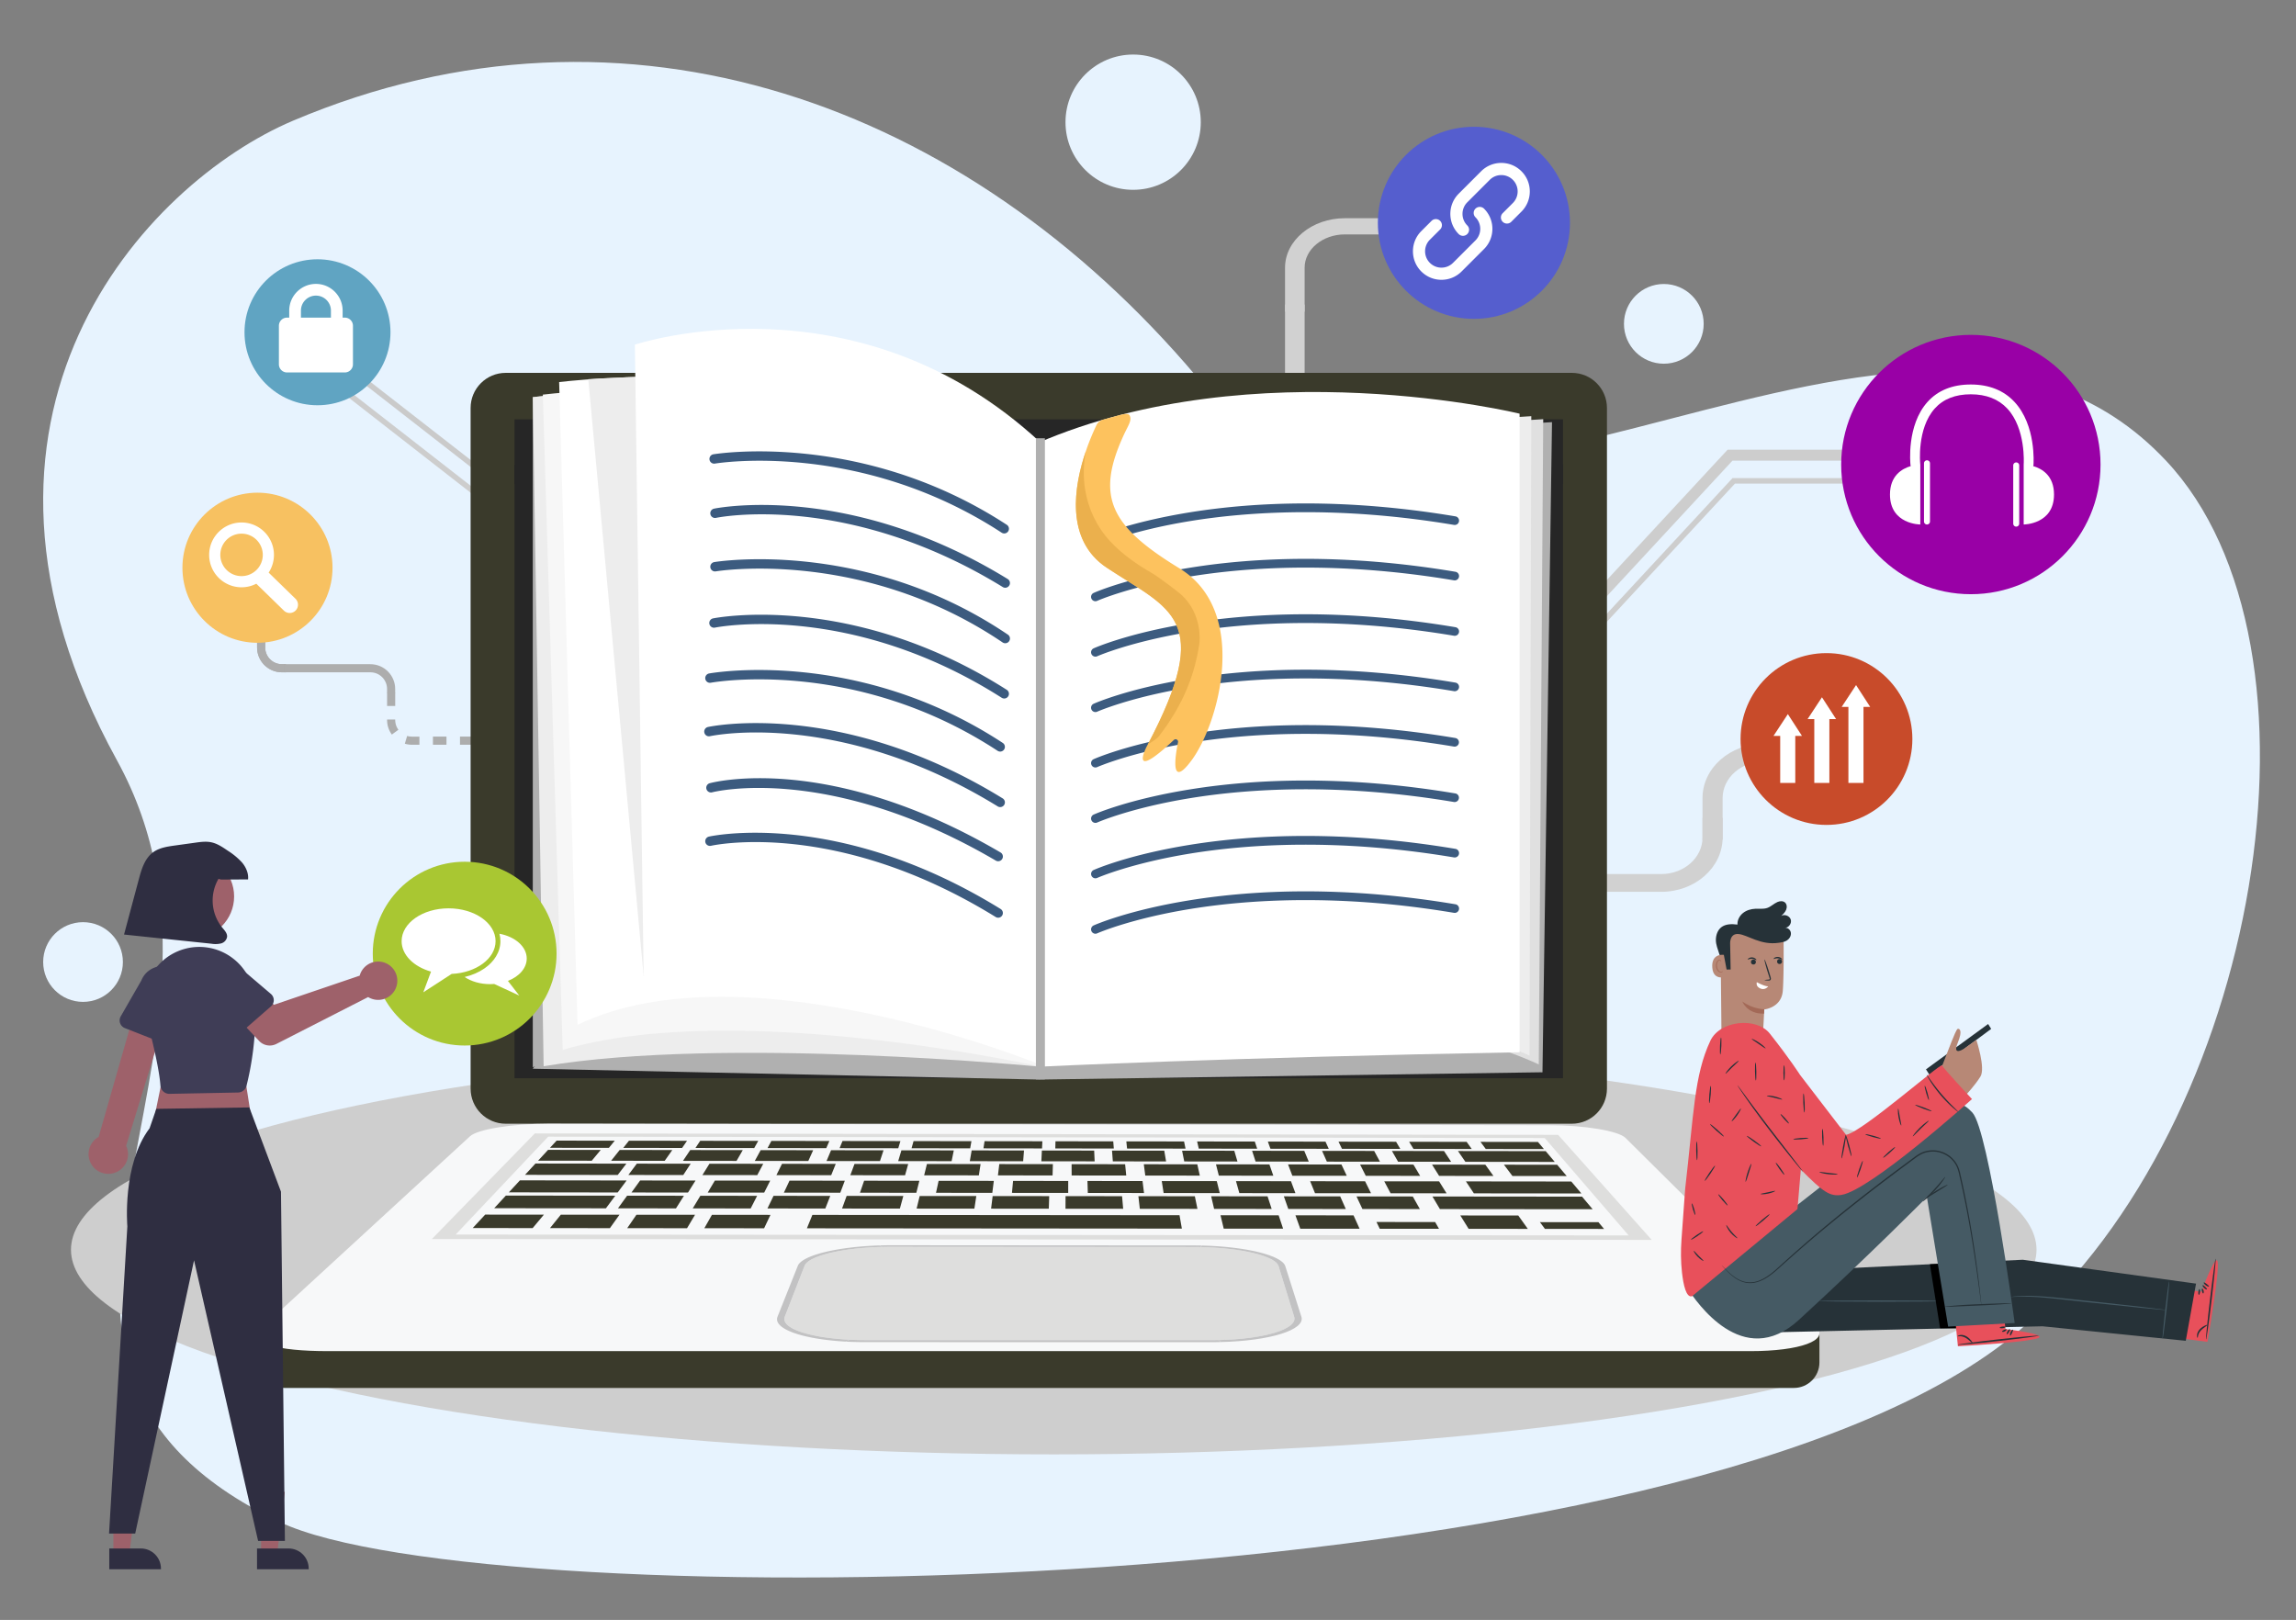 <svg xmlns="http://www.w3.org/2000/svg" xmlns:xlink="http://www.w3.org/1999/xlink" xml:space="preserve" viewBox="0 0 1188 838.222"><rect x="0" y="0" width="1188" height="838.222" fill="#808080" stroke="none"/><path fill="#D1D1D1" d="M664.907 157.584h10.136v36.304h-10.136z"/><path fill="#D1D1D1" d="M664.907 138.507v22.8h10.136v-22.8c0-9.494 9.348-17.218 20.837-17.218h34.534v-8.377H695.88c-17.079-.001-30.973 11.482-30.973 25.595z"/><path fill="#E7F3FE" d="M151.665 62.431c172.749-73.147 348.325-8.478 467.404 132.374 119.08 140.851 368.981-97.218 501.521 43.404 90.451 95.967 49.021 342.704-75.002 449.571-168.574 145.258-796.596 149.621-900.797 99.773-178.061-85.178-1.136-242.908-84.253-394.113-98.059-178.383 14.786-298.683 91.127-331.009z"/><path fill="#ADADAD" d="M245.009 385.354h-6.998v-4.198h6.998v4.198zm-13.995 0h-6.997v-4.198h6.997v4.198zm-13.995 0h-3.899c-1.241 0-2.47-.177-3.651-.527l1.193-4.022a8.769 8.769 0 0 0 2.458.354h3.899v4.195zm-14.264-5.267a12.728 12.728 0 0 1-2.465-7.563v-.233h4.199v.233c0 1.845.573 3.604 1.656 5.085l-3.39 2.478zm1.734-14.794h-4.199v-6.994h4.199v6.994zM147.872 347.872h-2.022c-7.074 0-12.829-5.754-12.829-12.828v-5.598h4.199v5.598c0 4.762 3.871 8.633 8.63 8.633h2.022v4.195z"/><path fill="#ADADAD" d="M147.872 347.872h-2.022c-7.074 0-12.829-5.754-12.829-12.828v-5.598h4.199v5.598c0 4.762 3.871 8.633 8.63 8.633h2.022v4.195z"/><path fill="#ADADAD" d="M137.22 329.878h-4.199v-2.022c0-7.074 5.755-12.829 12.829-12.829h1.4v4.198h-1.4c-4.759 0-8.63 3.872-8.63 8.63v2.023z"/><path fill="#ADADAD" d="M137.22 329.878h-4.199v-2.022c0-7.074 5.755-12.829 12.829-12.829h1.4v4.198h-1.4c-4.759 0-8.63 3.872-8.63 8.63v2.023z"/><path fill="#ADADAD" d="m154.126 317.061-8 6.166v-12.332zM204.479 358.53h-4.198v-2.021c0-4.762-3.872-8.63-8.631-8.63h-44.363v-4.198h44.363c7.074 0 12.829 5.755 12.829 12.829v2.02z"/><circle fill="#F7C161" cx="133.226" cy="293.77" r="38.832"/><path fill="#FFF" d="m152.895 309.826-13.886-13.534a16.672 16.672 0 0 0 2.74-9.173c0-9.258-7.504-16.762-16.764-16.762-9.257 0-16.761 7.504-16.761 16.762 0 9.261 7.504 16.765 16.761 16.765 2.752 0 5.339-.677 7.63-1.851l14.295 13.937a4.287 4.287 0 0 0 6.064-.078 4.29 4.29 0 0 0-.079-6.066zm-22.106-13.39a10.917 10.917 0 0 1-5.804 1.669c-6.067 0-10.984-4.916-10.984-10.985 0-6.063 4.917-10.982 10.984-10.982 6.07 0 10.987 4.919 10.987 10.982a10.96 10.96 0 0 1-2.432 6.89 11.115 11.115 0 0 1-2.751 2.426z"/><path fill="#CACACA" d="m308.762 292.43-173.186-134.9 1.753-2.25 173.186 134.9z"/><path fill="#CDCDCD" d="M305.01 302.884 139.861 174.15l1.752-2.247L306.76 300.637z"/><g fill="#CDCDCD"><path d="m805.452 336.502-4.181-3.875 92.644-99.952h100.939v5.7h-98.451z"/><path d="m806.308 348.835-2.09-1.937 92.22-99.5h100.316v2.852h-99.072z"/></g><g fill="#D1D1D1"><path d="M880.923 423.156h10.396v10.215c0 15.488-14.245 28.09-31.761 28.09H824.34v-9.191h35.219c11.78 0 21.362-8.479 21.362-18.895l.002-10.219z"/><path d="M912.678 384.845h4.231v9.192h-4.231c-11.774 0-21.358 8.477-21.358 18.896v21.625h-10.396v-21.625c-.003-15.487 14.243-28.088 31.754-28.088z"/></g><circle fill="#60A4C2" cx="164.278" cy="171.93" r="37.765"/><path fill="#FFF" d="M178.422 164.35h-1.136v-3.629c0-7.618-6.199-13.818-13.816-13.818-7.62 0-13.818 6.2-13.818 13.818v3.629h-1.136a4.208 4.208 0 0 0-4.206 4.206v19.959a4.209 4.209 0 0 0 4.206 4.207h29.906a4.206 4.206 0 0 0 4.204-4.207v-19.959a4.205 4.205 0 0 0-4.204-4.206zm-22.712-3.629c0-4.279 3.479-7.759 7.76-7.759 4.276 0 7.758 3.479 7.758 7.759v3.629H155.71v-3.629z"/><circle fill="#C84B2A" cx="945.052" cy="382.395" r="44.448"/><g fill="#FFF"><path d="m950.028 372.083-7.311-11.291-7.428 11.291h3.464v33.05h7.807v-33.05zM932.381 380.793l-7.312-11.286-7.423 11.286h3.464v24.34h7.806v-24.34zM967.672 365.774l-7.307-11.287-7.431 11.287h3.467v39.359h7.806v-39.359z"/></g><circle fill="#E7F3FE" cx="586.309" cy="63.222" r="35"/><circle fill="#E7F3FE" cx="860.898" cy="167.574" r="20.625"/><circle fill="#E7F3FE" cx="42.964" cy="497.789" r="20.625"/><circle fill="#9900A6" cx="1019.765" cy="240.369" r="67.096"/><g fill="#FFF"><path d="M1052.035 241.18c.068-.201.116-.404.131-.625.058-.826 1.4-20.48-9.806-32.562-5.563-6.001-13.188-9.038-22.653-9.038-9.472 0-17.001 3.036-22.383 9.038-10.871 12.106-8.883 31.814-8.79 32.646.02.189.063.368.122.543-4.604 1.356-10.744 4.991-10.744 14.694 0 15.517 15.693 15.517 15.693 15.517v-31.028h-.027c0-.088.004-.18-.005-.271-.021-.181-1.854-18.276 7.521-28.714 4.373-4.88 10.643-7.358 18.607-7.358 7.987 0 14.354 2.489 18.923 7.396 9.697 10.443 8.499 28.583 8.479 28.763 0 .058.007.121.007.184h-.014v31.028s15.695 0 15.695-15.517c.008-9.718-6.158-13.342-10.756-14.696z"/><path d="M997.063 238.175c-.854 0-1.545.701-1.545 1.554v30.113c0 .861.689 1.552 1.545 1.552.859 0 1.559-.69 1.559-1.552v-30.113a1.565 1.565 0 0 0-1.559-1.554zM1043.241 239.278c-.856 0-1.552.69-1.552 1.546v30.113c0 .859.69 1.556 1.552 1.556.854 0 1.548-.697 1.548-1.556v-30.113c0-.856-.688-1.546-1.548-1.546z"/></g><g><ellipse fill="#CECECE" cx="545.233" cy="646.67" rx="508.505" ry="105.882"/><path fill="#FFF" d="M662.731 218.708H820.57v3.255H662.731z"/><path fill="#CDEBF1" d="M724.365 283.926h-.002c-.059-1.226-.355-2.07-1.819-2.07h-17.976c-2.063 0-1.812 1.667-1.812 3.729v14.085c-1.543-.241-3.342.058-5.024.955-3.365 1.79-5.013 5.279-3.676 7.794 1.343 2.514 5.151 3.102 8.52 1.313 2.477-1.318 4.014-3.558 4.125-5.646h.004v-.044a4.294 4.294 0 0 0 0-.278v-9.758h13.717v5.663c-1.545-.243-3.347.055-5.037.955-3.362 1.79-5.008 5.279-3.67 7.794 1.337 2.514 5.15 3.102 8.52 1.313 2.474-1.313 4.012-3.553 4.124-5.646h.012v-18.502c0-.569.018-1.107 0-1.59l-.006-.067zm-3.943 7.631h-13.717v-2.239h13.717v2.239z"/><path fill="#3A3A2B" d="M831.473 563.289c0 10.035-8.135 18.17-18.169 18.17H261.671c-10.035 0-18.169-8.135-18.169-18.17V211.102c0-10.035 8.134-18.169 18.169-18.169h551.632c10.034 0 18.169 8.134 18.169 18.169l.001 352.187zM922.243 691.779H133.996v13.197c0 7.289 5.909 13.199 13.199 13.199h781.014c7.289 0 13.199-5.91 13.199-13.199v-14.762l-19.165 1.565z"/><path fill="#F7F8F9" d="M939.784 686.724c6.809 6.754-8.332 12.404-34.056 12.404h-735.99c-26.211 0-42.487-3.982-33.846-12.529L243.2 587.951c3.97-3.648 22.036-6.52 40.431-6.49l517.991.756c18.154.025 35.765 2.926 39.428 6.564l98.734 97.943z"/><path fill="#DEDEDD" d="m854.646 641.578-631.196-.453 53.288-54.65 529.477.74 48.431 54.363zm-618.868-2.786 606.906.453-43.403-50.385-515.635-.709-47.868 50.641z"/><path fill="#3A3A2B" d="m315.051 593.951-30.47-.039 3.426-3.713 30.08.041zM761.512 594.535l-30.139-.041-2.264-3.698 29.757.039zM724.54 594.486l-30.167-.039-1.795-3.701 29.785.041zM687.535 594.437l-30.195-.041-1.325-3.699 29.813.041zM650.495 594.388l-30.224-.039-.853-3.703 29.839.041zM613.421 594.341l-30.251-.041-.383-3.703 29.867.041zM576.311 594.292l-30.276-.041.089-3.703 29.892.039zM539.168 594.244l-30.304-.039.563-3.707 29.918.041zM501.992 594.195l-30.333-.039 1.037-3.707 29.946.041zM464.78 594.146l-30.36-.039 1.512-3.709 29.973.041zM427.535 594.097l-30.389-.039 1.988-3.709 30.001.041zM390.252 594.048l-30.413-.039 2.464-3.709 30.025.039zM352.938 594l-30.442-.04 2.942-3.71 30.051.041zM798.879 594.582l-30.109-.04-2.737-3.697 29.729.041zM306.184 600.609l-27.757-.033 5.156-5.586 27.234.037zM343.932 600.656l-27.734-.033 4.446-5.584 27.212.035zM381.096 600.703l-27.708-.036 3.746-5.582 27.186.036zM418.226 600.748l-27.683-.036 3.047-5.58 27.163.035zM455.318 600.792l-27.657-.033 2.35-5.58 27.138.035zM492.38 600.837l-27.631-.033 1.654-5.578 27.113.035zM529.403 600.882l-27.602-.033.96-5.576 27.085.035zM566.396 600.927l-27.577-.033.267-5.574 27.062.035zM603.355 600.974l-27.551-.033-.425-5.574 27.036.035zM640.282 601.019l-27.528-.035-1.116-5.57 27.013.035zM677.173 601.062l-27.506-.031-1.804-5.569 26.991.034zM714.029 601.109l-27.478-.033-2.492-5.569 26.964.035zM750.85 601.154l-27.454-.033-3.18-5.567 26.942.035zM804.475 601.218l-46.257-.056-3.829-5.565 45.396.061zM778.168 602.658l27.549.033 4.92 5.836-28.084-.031zM740.968 602.615l27.575.031 4.199 5.838-28.113-.031zM703.737 602.57l27.605.031 3.474 5.84-28.14-.031zM666.471 602.525l27.627.031 2.75 5.84-28.164-.029zM629.169 602.478l27.651.035 2.025 5.84-28.191-.029zM591.831 602.433l27.683.035 1.299 5.844-28.226-.033zM554.464 602.388l27.703.033.568 5.848-28.243-.033zM517.057 602.343l27.728.035-.161 5.848-28.27-.033zM479.615 602.298l27.758.035-.894 5.85-28.301-.033zM442.143 602.253l27.781.034-1.626 5.853-28.326-.033zM404.63 602.208l27.808.034-2.36 5.853-28.353-.033zM367.083 602.164l27.836.033-3.095 5.855-28.382-.031zM329.507 602.119l27.859.033-3.832 5.857-28.407-.031zM277.062 602.054l47.045.059-4.486 5.859-47.97-.055zM269.024 610.761l55.198.061-4.617 6.209-56.315-.057zM758.494 611.298l54.53.061 5.212 6.18-55.62-.057zM716.236 611.251l28.395.032 3.844 6.185-28.963-.031zM677.901 611.21l28.419.032 3.076 6.185-28.988-.029zM639.525 611.167l28.45.032 2.308 6.189-29.021-.029zM601.117 611.126l28.477.03 1.538 6.193-29.049-.031zM562.671 611.083l28.501.032.766 6.193-29.074-.029zM524.185 611.042l28.532.032-.007 6.195-29.106-.031zM485.666 611l28.558.031-.782 6.197-29.133-.029zM447.109 610.957l28.584.031-1.558 6.199-29.16-.029zM408.514 610.914l28.611.031-2.335 6.201-29.19-.027zM369.883 610.873l28.64.031-3.114 6.203-29.22-.029zM331.215 610.83l28.666.033-3.896 6.205-29.246-.029zM261.753 618.638l56.615.057-4.859 6.533-57.791-.053zM741.17 619.117l77.421.076 5.462 6.504-79.01-.074zM701.878 619.078l29.126.029 3.664 6.508-29.725-.028zM664.298 619.041l29.155.027 2.892 6.512-29.754-.028zM626.681 619.001l29.184.03 2.12 6.513-29.786-.027zM589.029 618.964l29.212.03 1.344 6.515-29.814-.029zM551.344 618.927l29.236.03.568 6.517-29.839-.027zM513.623 618.89l29.264.029-.21 6.518-29.868-.027zM475.868 618.853l29.292.027-.99 6.522-29.897-.026zM438.074 618.814l29.322.029-1.77 6.526-29.929-.028zM400.245 618.777l29.349.029-2.552 6.526-29.958-.028zM362.383 618.738l29.373.029-3.336 6.529-29.982-.027zM324.485 618.701l29.402.029-4.122 6.531-30.012-.027zM368.38 628.585l30.281.026-3.295 6.945-30.928-.023zM329.309 628.55l30.311.026-4.129 6.949-30.96-.024zM290.197 628.515l30.344.027-4.966 6.952-30.994-.026zM251.047 628.482l30.374.027-5.804 6.953-31.025-.025zM670.29 628.849l30.06.027 3.13 6.924-30.697-.025zM631.514 628.816l30.084.025 2.308 6.928-30.724-.025zM796.788 632.38l30.278.026 2.907 3.494-30.598-.025zM755.596 628.923l29.992.028 4.937 6.918-30.629-.026zM712.22 632.31l30.343.025 2.013 3.498-30.666-.025zM420.345 628.63l189.963.166 1.217 6.93-194.011-.152z"/><path fill="#DEDEDD" d="M669.639 681.351c2.029 6.588-16.958 12.098-42.479 12.096l-179.324-.014c-25.657-.002-44.323-5.531-41.754-12.139l10.216-26.285c2.151-5.535 22.08-9.883 44.56-9.869l157.155.105c22.379.016 41.854 4.377 43.561 9.895l8.065 26.211z"/><path fill="#C2C2C3" d="m406.076 681.294 10.216-26.285c2.011-5.174 19.558-9.309 40.152-9.813a21.359 21.359 0 0 0-1.433-.75c-21.665.684-40.032 5.078-42.217 10.561l-10.478 26.287c-2.492 6.252 12.666 11.646 35.211 12.91.682-.314 1.375-.631 2.081-.98-21.326-1.053-35.813-6.062-33.532-11.93z"/><g fill="#C2C2C3"><path d="m617.856 644.449-156.791-.107c-2.053 0-4.061.041-6.055.105.479.225.955.479 1.433.748 1.453-.035 2.923-.057 4.402-.055l157.156.105c1.07 0 2.119.02 3.169.039.318-.283.625-.545.913-.783-1.393-.033-2.802-.05-4.227-.052zM627.154 693.447l-179.324-.014c-2.831 0-5.564-.08-8.217-.211-.706.35-1.399.672-2.081.98 3.207.18 6.56.27 10.016.27l179.804.016a154.22 154.22 0 0 0 4.384-.064c-.474-.346-.902-.686-1.354-1.02-1.072.017-2.136.043-3.228.043z"/><path d="M622.088 644.501c-.287.24-.594.5-.913.783 21.001.395 38.771 4.598 40.388 9.854l8.076 26.209c1.941 6.305-15.367 11.605-39.26 12.055.451.344.884.684 1.354 1.023 25.465-.604 43.776-6.332 41.636-13.078l-8.334-26.207c-1.789-5.611-20.633-10.119-42.947-10.639z"/></g><g fill="#262626"><path d="M266.239 240.461v317.456h542.495V240.461z"/><path d="M808.734 216.968H266.239v33.587h542.495z"/></g><g><path fill="#E8505B" d="m1139.122 668.33-13.382-1.588-3.135 25.051 19.556 2.527.294-1.539c1.247-6.865 5.863-34.99 5.041-39.785-.919-5.35-8.374 15.334-8.374 15.334z"/><ellipse transform="scale(-1) rotate(6.748 11401.456 -19403.204)" fill="#263238" cx="1143.9" cy="672.164" rx=".432" ry="21.088"/><path fill="#263238" d="M1141.906 667.156c-.137.191-.835-.074-1.471-.697-.641-.619-.918-1.314-.729-1.453.193-.145.746.271 1.333.836.583.574 1.01 1.12.867 1.314zM1142.979 665.662c-.106.207-.898-.002-1.681-.596s-1.194-1.299-1.021-1.463c.174-.166.82.23 1.546.775.715.549 1.272 1.073 1.156 1.284zM1142.181 685.521c.063.107-.338.441-.997.92-.648.48-1.565 1.107-2.373 1.969-.795.855-1.259 1.828-1.437 2.566-.187.742-.142 1.248-.271 1.273-.104.033-.383-.469-.332-1.361.03-.883.485-2.084 1.4-3.064.91-.975 1.949-1.553 2.694-1.908.761-.352 1.257-.495 1.316-.395zM1139.398 666.781c.216-.096.642.398.807 1.143.168.744-.008 1.369-.242 1.375-.241.008-.452-.533-.601-1.188-.143-.654-.183-1.233.036-1.33zM1138.061 667.021c.238.008.359.699.271 1.547-.089.846-.354 1.498-.587 1.453-.234-.043-.355-.734-.271-1.545.085-.809.348-1.461.587-1.455zM1130.965 693.787l-74.094-7.512-153.621 3.435 40.846-32.937 102.536-4.926 89.645 12.354z"/><path fill="#455A64" d="M1005.736 673.216c0 .193-14.422.35-32.206.35-17.792 0-32.209-.156-32.209-.35 0-.191 14.417-.348 32.209-.348 17.784.001 32.206.155 32.206.348z"/><path d="m998.566 654.156 5.276 33.136h10.099l-7.688-33.503z"/><path fill="#E8505B" d="m1037.68 687.728-1.498-13.393-25.104 2.646 1.984 19.609 1.563-.063c6.968-.348 35.406-2.25 39.889-4.145 5.003-2.101-16.834-4.654-16.834-4.654z"/><ellipse transform="rotate(-96.384 1033.981 693.487)" fill="#263238" cx="1033.999" cy="693.484" rx=".43" ry="21.087"/><path fill="#263238" d="M1038.428 690.412c-.218-.09-.118-.83.344-1.59.459-.762 1.071-1.193 1.25-1.041.188.154-.09.787-.512 1.488-.427.697-.861 1.236-1.082 1.143zM1040.128 691.115c-.229-.061-.204-.879.196-1.771.396-.893.994-1.457 1.188-1.328.203.131-.028.855-.396 1.689-.375.816-.758 1.476-.988 1.41zM1020.605 694.857c-.096.08-.512-.229-1.122-.762-.617-.525-1.438-1.275-2.456-1.865-1.02-.578-2.067-.807-2.827-.811-.769-.016-1.247.145-1.308.023-.053-.098.372-.48 1.256-.643.863-.166 2.142.004 3.306.672 1.155.664 1.953 1.555 2.471 2.191.514.664.766 1.115.68 1.195zM1038.222 687.886c.146.188-.236.715-.928 1.045-.686.33-1.336.305-1.395.076-.063-.232.417-.561 1.02-.855.604-.289 1.159-.461 1.303-.266zM1037.683 686.636c.054.232-.598.51-1.438.615-.846.107-1.539-.002-1.551-.24-.016-.238.636-.514 1.438-.615.809-.102 1.504.006 1.551.24z"/><g><path fill="#B78876" d="m890.727 534.833 21.428-.387c.281-2.48.697-12.121.697-12.121s8.956-.832 9.612-9.693c.657-8.859.376-29.32.376-29.32a30.886 30.886 0 0 0-31.21 1.982l-1.377.932.474 48.607z"/><circle fill="#263238" cx="920.783" cy="497.527" r="1.291"/><path fill="#263238" d="M922.133 496.537c-.146.145-.978-.578-2.198-.662-1.221-.098-2.146.496-2.271.332-.063-.074.094-.344.5-.613.396-.27 1.064-.51 1.827-.453.76.064 1.387.396 1.74.727.36.315.473.604.402.669z"/><circle fill="#263238" cx="907.253" cy="497.79" r="1.29"/><path fill="#263238" d="M908.8 496.792c-.146.145-.978-.578-2.198-.66-1.22-.1-2.146.496-2.271.33-.063-.072.094-.342.499-.611.396-.27 1.064-.512 1.827-.455.761.057 1.388.395 1.741.719.359.326.474.613.402.677zM913.076 507.171c-.003-.096.763-.201 2.001-.297.321-.016.577-.07.606-.242.069-.188-.029-.537-.173-.93-.265-.826-.527-1.662-.813-2.539-1.116-3.619-1.872-6.598-1.688-6.654.188-.057 1.236 2.83 2.354 6.447l.761 2.559c.096.377.29.82.093 1.338a.836.836 0 0 1-.582.479c-.216.051-.396.039-.55.037-1.237-.034-2.006-.1-2.009-.198z"/><g><path fill="#FFF" d="M909.024 508.277c-1.229-.838 3.389 2.076 5.883 2.109 0 0-1.567 2.189-4.065 1.098-2.595-1.135-1.818-3.207-1.818-3.207z"/></g><g><path fill="#A36957" d="M912.875 522.199s-5.634.109-11.358-3.998c0 0 2.344 6.551 11.237 6.297l.121-2.299z"/></g></g><g><path fill="#263238" d="M923.483 480.123c2.029-.059 3.679-2.332 3.098-4.281-.579-1.949-3.198-2.953-4.935-1.893.991-.943 2.02-1.928 2.545-3.193.521-1.268.414-2.906-.633-3.795-1.022-.877-2.596-.76-3.838-.23-1.885.813-3.369 2.396-5.305 3.068-1.957.682-4.099.338-6.168.43-2.288.105-4.6.775-6.384 2.207-1.787 1.439-2.984 3.688-2.855 5.975-2.893-.359-6.103-.402-8.389 1.395-1.931 1.523-2.783 4.105-2.79 6.564-.006 2.457 1.012 4.791 1.732 7.141v-.01c.431 1.371.885 1.852.885 1.852l1.078 6.359 3.947-.076-.258-13.244s-.396-5.57 4.403-5.088c4.799.488 11.323 5.902 20.672 4.537 1.514-.221 3.09-.391 4.356-1.25 1.266-.854 2.176-2.354 1.999-3.879-.164-1.523-1.655-2.867-3.16-2.589z"/></g><g><path fill="#B78876" d="M891.956 494.093c-.193-.072-6.58-.902-5.979 6.641.604 7.541 8.021 4.438 8.021 4.221-.006-.219-2.042-10.862-2.042-10.862z"/><path fill="#A36957" d="M891.475 502.492c-.03-.021-.124.102-.338.223a1.358 1.358 0 0 1-.979.105c-.821-.23-1.594-1.441-1.737-2.805a4.343 4.343 0 0 1 .217-1.904c.188-.57.517-.982.907-1.094a.676.676 0 0 1 .804.305c.119.197.082.354.124.361.022.021.151-.139.065-.439a.849.849 0 0 0-.334-.449c-.193-.133-.465-.188-.742-.133-.579.086-1.06.662-1.279 1.271a4.54 4.54 0 0 0-.286 2.146c.174 1.516 1.063 2.875 2.181 3.104.541.096.972-.1 1.187-.297.21-.211.237-.383.21-.394z"/></g><g><path fill="#455A64" d="M873.384 667.035c4.021 5.975 28.327 42.57 57.354 15.965 36.986-33.914 66.282-63.594 66.282-63.594l10.984 67.035 34.444-1.863s-13.416-99.816-21.904-108.893c-9.468-10.123-18.193-9.27-92.609 49.447l-54.551 41.903z"/></g><g><path fill="#263238" d="m996.543 553.322 32.152-23.461 1.584 2.521-31.945 23.748z"/><path fill="#B78876" d="M1004.488 552.599s4.313-11.225 5.285-13.615c.972-2.393 2.608-6.559 3.227-6.641.614-.084 2.861.268-.074 7.408-2.935 7.141 3.479 2.775 3.479 2.775l6.188-4.439s4.897 14.619 2.108 19.021c-3.011 4.752-7.336 9.299-7.336 9.299l-12.877-13.808z"/><path fill="#E8505B" d="M1004.85 551.302c-.636-1.467-41.527 34.658-49.671 35.885L931.33 556.13s-4.955-7.854-15.582-21.301c-6.859-8.689-25.789-6.877-30.768 3.697-8.451 17.963-8.55 37.938-13.057 76.801l-1.898 26.221c-.406 5.59-.359 11.211.255 16.781.718 6.518 2.191 13.313 5.219 12.395l54.543-45.09 1.749-20.477c11.471 11.627 15.034 14.059 21.004 13.133 15.017-2.326 67.547-49.578 67.547-49.578s-14.858-15.945-15.492-17.41z"/><path fill="#263238" d="M1013.27 575.335c-.058.066-1.209-.771-2.934-2.295-1.723-1.521-3.995-3.754-6.273-6.428-2.272-2.686-4.116-5.277-5.347-7.23-1.229-1.938-1.873-3.215-1.797-3.26.09-.055.88 1.123 2.204 2.984s3.211 4.393 5.469 7.047a104.401 104.401 0 0 0 6.081 6.52c1.627 1.614 2.663 2.582 2.597 2.662z"/><ellipse transform="rotate(10.347 954.099 593.477)" fill="#263238" cx="953.964" cy="593.38" rx=".348" ry="6.251"/><ellipse transform="rotate(-15.17 956.486 592.859)" fill="#263238" cx="956.527" cy="592.885" rx=".347" ry="5.628"/><path fill="#263238" d="M899.016 561.593c.039-.025.525.588 1.374 1.725a9235.31 9235.31 0 0 1 3.567 4.828c3.008 4.08 7.195 9.691 11.889 15.838 4.689 6.078 8.936 11.58 12.101 15.686 1.48 1.941 2.715 3.547 3.646 4.768.854 1.145 1.311 1.775 1.271 1.814-.036.031-.563-.555-1.479-1.637a261.261 261.261 0 0 1-3.825-4.639 711.143 711.143 0 0 1-12.262-15.563c-4.698-6.148-8.828-11.814-11.735-15.979-1.45-2.07-2.606-3.77-3.39-4.959-.785-1.186-1.198-1.854-1.157-1.882z"/><ellipse transform="rotate(-48.178 888.465 584.846)" fill="#263238" cx="888.4" cy="584.824" rx=".349" ry="4.842"/><ellipse transform="scale(-1) rotate(34.002 1985.426 -2893.577)" fill="#263238" cx="884.67" cy="607.021" rx=".349" ry="4.785"/><ellipse transform="rotate(-39.995 891.433 620.924)" fill="#263238" cx="891.525" cy="620.926" rx=".348" ry="3.792"/><ellipse transform="scale(-1) rotate(55.817 1206.878 -1657.86)" fill="#263238" cx="878.05" cy="639.208" rx=".346" ry="3.851"/><path fill="#263238" d="M899.004 640.701c-.095.154-1.913-.895-3.559-2.848-1.659-1.945-2.396-3.91-2.229-3.979.188-.092 1.164 1.664 2.757 3.527 1.581 1.878 3.151 3.134 3.031 3.3z"/><ellipse transform="scale(-1) rotate(49.599 1366.407 -1973.797)" fill="#263238" cx="911.966" cy="631.337" rx=".349" ry="4.789"/><path fill="#263238" d="M881.457 652.433c-.099.154-1.588-.654-3.03-2.143-1.45-1.48-2.226-2.982-2.064-3.08.168-.109 1.172 1.176 2.563 2.596 1.384 1.428 2.645 2.461 2.531 2.627zM918.547 616.222c.069.172-1.534.943-3.664 1.396-2.13.463-3.908.416-3.917.229-.014-.197 1.698-.459 3.771-.908 2.074-.441 3.742-.902 3.81-.717zM906.193 602.162c.183.072-.493 2.172-1.313 4.756-.708 2.229-1.293 4.102-1.562 4.537l-.148-.037c.043-.078.078-.111.104-.107.021.016.042.063.047.146l-.149-.037c-.034-.51.331-2.457 1.047-4.709.826-2.616 1.801-4.62 1.974-4.549z"/><ellipse transform="rotate(-54.191 907.534 590.472)" fill="#263238" cx="907.561" cy="590.491" rx=".348" ry="4.631"/><path fill="#263238" d="M900.784 573.585c.163.094-.646 1.766-1.979 3.611-1.334 1.848-2.669 3.135-2.81 3.01-.149-.129.933-1.6 2.246-3.418 1.316-1.816 2.374-3.304 2.543-3.203z"/><ellipse transform="rotate(4.656 884.78 566.502)" fill="#263238" cx="884.793" cy="566.348" rx=".348" ry="4.52"/><ellipse transform="rotate(-.963 876.98 594.849)" fill="#263238" cx="877.984" cy="595.517" rx=".349" ry="4.878"/><ellipse transform="rotate(-16.054 876.245 625.609)" fill="#263238" cx="876.261" cy="625.679" rx=".346" ry="3.117"/><path fill="#263238" d="M899.722 548.873c.117.162-1.543 1.549-3.438 3.404-1.906 1.85-3.334 3.473-3.493 3.35-.146-.107 1.063-1.959 3.007-3.848 1.936-1.897 3.818-3.057 3.924-2.906z"/><ellipse transform="rotate(2.431 890.76 541.282)" fill="#263238" cx="890.315" cy="541.268" rx=".347" ry="4.415"/><path fill="#263238" d="M913.587 542.5c-.13.15-1.71-1.016-3.706-2.373-1.99-1.361-3.653-2.406-3.561-2.582.084-.166 1.925.621 3.953 2.008 2.033 1.38 3.438 2.808 3.314 2.947z"/><ellipse transform="rotate(-1.146 906.339 553.638)" fill="#263238" cx="908.402" cy="554.497" rx=".348" ry="4.685"/><path fill="#263238" d="M922.216 568.941c-.072.184-1.84-.361-4.046-.887-2.205-.533-4.027-.846-4.009-1.045.013-.186 1.909-.178 4.17.369 2.263.538 3.957 1.393 3.885 1.563z"/><ellipse fill="#263238" cx="923.134" cy="555.122" rx=".352" ry="3.938"/><ellipse transform="rotate(-2.56 934.106 570.736)" fill="#263238" cx="933.416" cy="570.699" rx=".347" ry="4.976"/><ellipse transform="rotate(-41.591 923.537 578.882)" fill="#263238" cx="923.465" cy="578.856" rx=".349" ry="3.253"/><ellipse transform="scale(-1) rotate(85.676 635.455 -1004.877)" fill="#263238" cx="931.795" cy="589.252" rx=".35" ry="3.947"/><ellipse transform="rotate(-2.247 942.801 588.295)" fill="#263238" cx="943.153" cy="588.505" rx=".349" ry="4.408"/><path fill="#263238" d="M950.912 607.568c.002.188-2.188.338-4.854.031-2.672-.297-4.768-.928-4.725-1.109.042-.193 2.172.127 4.803.42 2.63.298 4.778.461 4.776.658z"/><ellipse transform="scale(-1) rotate(18.995 3616.48 -5752.453)" fill="#263238" cx="962.41" cy="605.06" rx=".348" ry="4.565"/><ellipse transform="rotate(-74.603 969.197 588.006)" fill="#263238" cx="969.175" cy="587.999" rx=".349" ry="4.186"/><ellipse transform="scale(-1) rotate(48.466 1324.936 -2171.667)" fill="#263238" cx="977.543" cy="596.393" rx=".348" ry="4.181"/><path fill="#263238" d="M983.74 582.429c-.175.061-.957-1.828-1.396-4.293-.447-2.467-.372-4.506-.187-4.512.198-.01.434 1.975.872 4.387.43 2.414.901 4.356.711 4.418zM998.041 579.892c.122.158-1.862 1.854-4.152 4.092-2.299 2.232-4.04 4.176-4.191 4.049-.146-.113 1.377-2.277 3.711-4.547 2.32-2.276 4.523-3.744 4.632-3.594z"/><ellipse transform="rotate(-69.218 995.267 573.279)" fill="#263238" cx="995.191" cy="573.259" rx=".351" ry="4.597"/><ellipse transform="rotate(-15.93 996.745 565.542)" fill="#263238" cx="996.979" cy="565.568" rx=".349" ry="3.863"/><ellipse transform="rotate(-35.34 921.138 604.737)" fill="#263238" cx="921.054" cy="604.699" rx=".348" ry="3.853"/></g><g><path fill="#263238" d="M1025.169 675.123c-.012.002-.048-.191-.104-.57-.058-.41-.135-.969-.23-1.682-.198-1.518-.485-3.691-.854-6.477-.755-5.619-1.845-13.756-3.462-23.764-1.622-10.004-3.765-21.891-6.815-34.936-.342-1.66-.836-3.23-1.604-4.73a14.29 14.29 0 0 0-3.204-3.9c-2.642-2.162-6.17-3.438-9.729-3.148-1.771.115-3.553.551-5.155 1.395-1.604.807-3.063 1.99-4.592 3.104-3.021 2.246-6.09 4.521-9.192 6.834-12.378 9.287-23.971 18.395-34.307 26.932-10.362 8.516-19.369 16.533-26.928 23.314-3.825 3.289-7.902 5.924-12.037 6.346-2.036.262-3.965-.094-5.604-.674-1.644-.605-3.007-1.453-4.157-2.289-2.288-1.707-3.788-3.344-4.813-4.426-.482-.535-.86-.953-1.139-1.268-.25-.283-.375-.438-.365-.443.008-.014.146.127.418.396l1.188 1.213c1.06 1.053 2.588 2.65 4.875 4.307 1.148.811 2.501 1.629 4.11 2.191 1.604.553 3.479.873 5.446.605 4-.441 7.979-3.039 11.763-6.332 7.494-6.814 16.495-14.896 26.839-23.439 10.321-8.564 21.912-17.693 34.299-26.986a4421.39 4421.39 0 0 1 9.198-6.834c1.521-1.105 2.979-2.303 4.695-3.158 1.684-.889 3.56-1.35 5.417-1.463 3.739-.287 7.437 1.045 10.203 3.314a15.475 15.475 0 0 1 3.353 4.107c.799 1.557 1.321 3.258 1.649 4.885 3.021 13.076 5.119 24.982 6.682 35.006a652.754 652.754 0 0 1 3.245 23.814c.313 2.791.556 4.971.724 6.482.07.727.126 1.279.166 1.691.022.385.033.581.021.583z"/></g><g><path fill="#263238" d="M1040.787 674.376c.002.049-.479.121-1.344.213-.866.092-2.124.195-3.682.303-3.104.221-7.4.441-12.146.646-4.654.201-8.861.381-12.151.52-1.432.057-2.658.102-3.685.141-.871.02-1.354.01-1.357-.037-.004-.049.478-.129 1.338-.234a98.902 98.902 0 0 1 3.673-.354c3.105-.262 7.402-.521 12.151-.729 4.655-.17 8.864-.322 12.156-.439 1.433-.033 2.661-.064 3.687-.084.873-.012 1.356.008 1.36.054z"/></g><g><path fill="#263238" d="M1006.531 608.958c.146.1-1.979 3.385-5.235 6.924-3.249 3.553-6.338 5.953-6.451 5.814-.135-.154 2.728-2.771 5.938-6.283 3.224-3.503 5.582-6.576 5.748-6.455z"/></g><g><path fill="#263238" d="M1007.824 613.017c.093.176-2.521 1.742-5.701 3.715-3.191 1.969-5.761 3.602-5.874 3.438-.109-.15 2.296-2.049 5.507-4.029 3.208-1.985 5.981-3.288 6.068-3.124z"/></g><g><path fill="#455A64" d="M1120.436 677.826c-.003.021-.28.016-.813-.02-.607-.049-1.379-.109-2.329-.186-2.108-.199-5.01-.48-8.553-.814l-28.188-2.938c-11.009-1.154-20.959-2.439-28.188-2.793a100.692 100.692 0 0 0-8.569-.105c-.948.043-1.722.076-2.33.105-.528.02-.813.02-.813 0-.004-.023.271-.07.805-.146.53-.078 1.314-.145 2.328-.229 2.025-.152 4.974-.248 8.604-.119 7.272.232 17.229 1.438 28.235 2.594 10.959 1.223 20.877 2.328 28.167 3.145 3.534.428 6.426.775 8.53 1.029.945.131 1.712.234 2.313.316.526.083.803.135.801.161z"/></g><g><ellipse transform="rotate(6.486 1120.782 677.88)" fill="#455A64" cx="1120.655" cy="677.882" rx=".346" ry="15.031"/></g></g></g><g><defs><path id="a" d="M266.385 217.334h542.498v340.949H266.385z"/></defs><clipPath id="b"><use xlink:href="#a" overflow="visible"/></clipPath><g clip-path="url(#b)"><circle fill="#A9C732" cx="246.142" cy="489.839" r="38.832"/><path fill="#FFF" d="M272.371 491.908c0-5.027-4.898-9.252-11.542-10.477.277 1.021.417 2.068.417 3.135 0 2.252-.625 4.424-1.855 6.457-1.147 1.896-2.773 3.59-4.831 5.025-2.421 1.689-5.301 2.934-8.433 3.664 2.785 1.873 6.572 3.025 10.743 3.025.601 0 1.192-.025 1.774-.07l10.566 4.895-4.787-6.193c4.741-1.854 7.948-5.395 7.948-9.461z"/><path fill="#FFF" d="M259.204 484.566c0-7.66-8.888-13.871-19.852-13.871s-19.851 6.211-19.851 13.871c0 5.824 5.139 10.813 12.424 12.869l-3.266 8.746 11.986-7.771c10.36-.467 18.559-6.485 18.559-13.844z"/></g></g><g><defs><path id="c" d="M266.385 217.334h542.498v340.949H266.385z"/></defs><clipPath id="d"><use xlink:href="#c" overflow="visible"/></clipPath><g clip-path="url(#d)"><path fill="#9E616A" d="M97.687 743.433h6.775l3.223-26.129h-9.998z"/><path fill="#2F2E41" d="M95.96 741.22h13.34c4.695 0 8.502 3.809 8.502 8.5v.277h-21.84l-.002-8.777z"/><path fill="#9E616A" d="M160.121 743.433h6.775l3.223-26.129h-9.998z"/><path fill="#2F2E41" d="M158.392 741.22h13.342c4.695 0 8.502 3.809 8.502 8.5v.277h-21.842l-.002-8.777z"/><path fill="#9E616A" d="m151.945 533.537 4.42 28.175-41.99.555 5.523-27.074z"/><path fill="#2F2E41" d="m155.144 554.833 13.375 35.609 1.658 147.566h-11.326l-27.072-118.563-24.865 115.473H95.865l7.734-129.838s-2.281-26.061 9.393-41.438l2.842-8.209 39.31-.6z"/><path fill="#9E616A" d="M97.779 582.593a8.29 8.29 0 0 0 5.31-11.547l17.863-58.24-13.141-2.604-16.336 57.086a8.333 8.333 0 0 0 6.304 15.305z"/><path fill="#3F3D56" d="M121.339 549.099a3.775 3.775 0 0 1-3.755-3.494c-.416-5.686-2.473-15.586-6.115-29.422-3.254-12.441 4.193-25.166 16.635-28.422a23.28 23.28 0 0 1 20.133 4.107 22.967 22.967 0 0 1 8.871 15.719c1.809 15.945-1.604 31.957-3.156 38.1a3.785 3.785 0 0 1-3.586 2.852l-28.945.559-.082.001z"/><path fill="#9E616A" d="M202.207 497.941a8.256 8.256 0 0 0-.428 1.205l-36.232 12.313-7.002-6.115-10.609 9.357 11.342 12.031a6.172 6.172 0 0 0 7.301 1.264l38.77-19.803a8.099 8.099 0 0 0 11.139-2.67 8.1 8.1 0 1 0-14.281-7.582z"/><path fill="#3F3D56" d="m164.285 512.13-13.207 11.537a3.474 3.474 0 0 1-5.207-.74l-9.445-14.711a9.64 9.64 0 0 1 .988-13.6c4.016-3.48 10.084-3.045 13.572.957l13.268 11.299a3.47 3.47 0 0 1 .031 5.258zM118.867 527.72l-16.322-6.414a3.47 3.47 0 0 1-1.742-4.959l8.709-15.162c1.977-4.945 7.586-7.354 12.531-5.377a9.64 9.64 0 0 1 5.398 12.482l-3.924 16.979a3.47 3.47 0 0 1-4.65 2.451z"/><circle fill="#9E616A" cx="130.964" cy="465.676" r="17.753"/><path fill="#2F2E41" d="M143.179 458.539c3.811-.021 7.617-.041 11.426-.064.271-2.596-.883-5.178-2.566-7.174a29.276 29.276 0 0 0-6.016-4.973c-2.186-1.502-4.447-3.033-7.045-3.559-2.178-.438-4.43-.133-6.629.172-2.916.406-5.832.813-8.75 1.217-3.203.445-6.553.949-9.152 2.871-3.518 2.596-4.863 7.145-5.994 11.369l-6.254 23.373 36.947 3.877a10.19 10.19 0 0 0 4.027-.117 3.465 3.465 0 0 0 2.576-2.814c.105-1.508-1.09-2.74-2.063-3.895a18.212 18.212 0 0 1-1.568-20.594l1.061.311z"/></g><g><defs><path id="e" d="M266.385 217.334h542.498v340.949H266.385z"/></defs><clipPath id="f"><use xlink:href="#e" overflow="visible"/></clipPath><g clip-path="url(#f)"><path fill="#ADADAD" d="M245.009 415.373h-6.998v-4.198h6.998v4.198zm-13.995 0h-6.997v-4.198h6.997v4.198zm-13.995 0h-3.899c-1.241 0-2.47-.177-3.651-.527l1.193-4.021c.794.23 1.622.354 2.458.354h3.899v4.194zm-14.264-5.267a12.728 12.728 0 0 1-2.465-7.563v-.233h4.199v.233c0 1.845.573 3.604 1.656 5.085l-3.39 2.478zm1.734-14.793h-4.199v-6.992h4.199v6.992zM147.872 377.891h-2.022c-7.074 0-12.829-5.754-12.829-12.828v-5.598h4.199v5.598c0 4.764 3.871 8.635 8.63 8.635h2.022v4.193z"/><path fill="#ADADAD" d="M147.872 377.891h-2.022c-7.074 0-12.829-5.754-12.829-12.828v-5.598h4.199v5.598c0 4.764 3.871 8.635 8.63 8.635h2.022v4.193z"/><path fill="#ADADAD" d="M137.22 359.897h-4.199v-2.022c0-7.074 5.755-12.829 12.829-12.829h1.4v4.198h-1.4c-4.759 0-8.63 3.872-8.63 8.63v2.023z"/><path fill="#ADADAD" d="M137.22 359.897h-4.199v-2.022c0-7.074 5.755-12.829 12.829-12.829h1.4v4.198h-1.4c-4.759 0-8.63 3.872-8.63 8.63v2.023z"/><path fill="#ADADAD" d="m154.126 347.08-8 6.166v-12.332zM204.479 388.549h-4.198v-2.021c0-4.764-3.872-8.63-8.631-8.63h-44.363V373.7h44.363c7.074 0 12.829 5.755 12.829 12.829v2.02z"/></g><g><defs><path id="g" d="M266.385 217.334h542.498v340.949H266.385z"/></defs><clipPath id="h"><use xlink:href="#g" overflow="visible"/></clipPath><g clip-path="url(#h)"><circle fill="#F7C161" cx="133.226" cy="323.789" r="38.832"/><path fill="#FFF" d="m152.895 339.845-13.886-13.534a16.667 16.667 0 0 0 2.74-9.173c0-9.258-7.504-16.762-16.764-16.762-9.257 0-16.761 7.504-16.761 16.762 0 9.263 7.504 16.767 16.761 16.767 2.752 0 5.339-.679 7.63-1.853l14.295 13.938a4.282 4.282 0 0 0 2.994 1.217 4.291 4.291 0 0 0 2.991-7.362zm-22.106-13.39a10.917 10.917 0 0 1-5.804 1.669c-6.067 0-10.984-4.916-10.984-10.985 0-6.063 4.917-10.98 10.984-10.98 6.07 0 10.987 4.919 10.987 10.98a10.97 10.97 0 0 1-2.432 6.892 11.148 11.148 0 0 1-2.751 2.424z"/></g></g><g><defs><path id="i" d="M266.385 217.334h542.498v340.949H266.385z"/></defs><clipPath id="j"><use xlink:href="#i" overflow="visible"/></clipPath></g></g></g><g><path fill="#B0B0B0" d="m537.733 558.605-262.053-5.607s40.258-62.768 261.571-5.842c0 0 197.442-51.162 260.858 7.678l-260.376 3.771z"/><path fill="#B0B0B0" d="m553.702 248.369-.435 277.234s157.832-10.686 244.842 29.23l4.934-336.401c0 .001-138.092 7.926-249.341 29.937z"/><path fill="#E0E0E0" d="m549.156 246.827-.434 277.235s160.463-13.213 247.473 26.703l2.301-333.874c0 .001-138.09 7.925-249.34 29.936z"/><path fill="#EDEDED" d="m542.987 245.286-.434 277.235s161.847-16.217 248.856 23.697l.92-330.869c.001.001-138.091 7.926-249.342 29.937z"/><path fill="#FFF" d="m536.926 229.222 1.517 322.693s96.966-4.74 247.827-7.436V214.051s-136.362-33.432-249.344 15.171z"/><path fill="#B0B0B0" d="m525.021 237.014 13.854 315.011s-176.186-41.785-263.195.25V205.488s136.36-17.077 249.341 31.526z"/><path fill="#EDEDED" d="m525.021 237.014 13.854 315.011s-163.792-16.094-257.586-.303l-5.609-346.234s136.36-17.077 249.341 31.526z"/><path fill="#F7F7F7" d="m530.217 235.715 8.658 316.31s-157.332-35.477-247.72-8.766l-10.281-339.07c.001 0 136.359-17.076 249.343 31.526z"/><path fill="#FFF" d="M538.659 229.222V551.05S385.85 488.237 298.84 530.273l-9.524-332.577c-.001 0 136.358-17.077 249.343 31.526z"/><path fill="#EDEDED" d="m333.038 504.949-28.652-308.754s40.422-2.435 46.671-1.055c6.25 1.38 9.253 284.484 9.253 284.484l-27.272 25.325z"/><path fill="#FFF" d="m538.659 229.222.217 322.803s-118.828-89.111-205.838-47.076l-4.545-326.611s114.281-38.311 210.166 50.884z"/><path fill="#F7F7F7" d="M538.143 551.486c.479.35.732.539.732.539l-.008-11.379a442.366 442.366 0 0 1-.724 10.84z"/><path fill="#3C5B7F" d="M519.61 276.029c-.457 0-.919-.128-1.329-.398-73.69-48.098-147.683-35.874-148.42-35.742a2.44 2.44 0 0 1-.841-4.804c.76-.13 76.645-12.674 151.924 36.467a2.436 2.436 0 0 1-1.334 4.477zM520.131 304.125a2.43 2.43 0 0 1-1.271-.36c-80.902-49.667-147.713-35.945-148.381-35.8a2.435 2.435 0 0 1-2.897-1.866 2.436 2.436 0 0 1 1.864-2.898c.686-.146 69.413-14.274 151.963 36.409a2.438 2.438 0 0 1-1.278 4.515zM520.131 332.839a2.42 2.42 0 0 1-1.361-.419c-72.569-49.057-147.647-36.899-148.395-36.769a2.439 2.439 0 0 1-2.814-1.99 2.435 2.435 0 0 1 1.988-2.813c.769-.136 77.696-12.667 151.95 37.535a2.44 2.44 0 0 1 .655 3.385 2.44 2.44 0 0 1-2.023 1.071zM519.61 361.432c-.447 0-.9-.124-1.308-.381-78.829-50.165-147.673-36.444-148.361-36.3a2.437 2.437 0 1 1-1.004-4.77c.706-.146 71.496-14.263 151.983 36.957a2.437 2.437 0 0 1-1.31 4.494zM517.516 388.896c-.458 0-.921-.13-1.332-.397-74.187-48.605-147.651-35.369-148.38-35.227a2.44 2.44 0 0 1-2.851-1.939 2.439 2.439 0 0 1 1.938-2.85c.758-.141 76.145-13.735 151.963 35.936a2.439 2.439 0 0 1-1.338 4.477zM517.516 417.62c-.436 0-.875-.115-1.272-.361-82.316-50.611-148.225-36.472-148.879-36.324-1.306.316-2.617-.523-2.916-1.836a2.435 2.435 0 0 1 1.833-2.915c.672-.158 68.396-14.8 152.515 36.926a2.437 2.437 0 0 1 .8 3.351 2.44 2.44 0 0 1-2.081 1.159zM516.47 445.638c-.419 0-.843-.107-1.229-.334-86.547-50.704-146.143-35.492-146.736-35.33a2.437 2.437 0 0 1-2.986-1.719 2.437 2.437 0 0 1 1.719-2.99c2.499-.67 62.174-15.889 150.468 35.832a2.437 2.437 0 0 1-1.236 4.541zM516.47 474.861c-.437 0-.88-.117-1.277-.363-82.951-51.203-146.655-37.008-147.286-36.852-1.307.291-2.623-.506-2.932-1.814a2.442 2.442 0 0 1 1.813-2.934c.648-.152 66.32-14.801 150.966 37.453a2.437 2.437 0 0 1-1.284 4.51z"/><g><path fill="#3C5B7F" d="M566.799 282.42a2.244 2.244 0 0 1-.92-4.295c.707-.317 17.696-7.813 49.391-12.965 18.563-3.017 38.325-4.584 58.741-4.66 25.502-.09 52.104 2.155 79.064 6.683a2.244 2.244 0 1 1-.744 4.428c-60.365-10.137-107.35-6.712-136.133-2.052-31.186 5.048-48.318 12.59-48.488 12.666a2.214 2.214 0 0 1-.911.195zM566.799 311.096a2.244 2.244 0 0 1-.92-4.295c.707-.316 17.696-7.813 49.391-12.965 18.563-3.018 38.325-4.585 58.741-4.66 25.502-.091 52.104 2.155 79.064 6.683a2.244 2.244 0 1 1-.744 4.428c-60.365-10.137-107.35-6.711-136.133-2.053-31.186 5.048-48.318 12.59-48.488 12.667a2.23 2.23 0 0 1-.911.195zM566.799 339.771a2.245 2.245 0 0 1-.92-4.296c.707-.315 17.696-7.813 49.391-12.964 18.563-3.018 38.325-4.585 58.741-4.66 25.502-.092 52.104 2.154 79.064 6.684a2.244 2.244 0 1 1-.744 4.428c-60.365-10.138-107.35-6.712-136.133-2.053-31.186 5.048-48.318 12.591-48.488 12.666a2.23 2.23 0 0 1-.911.195zM566.799 368.447a2.244 2.244 0 0 1-.92-4.295c.707-.316 17.696-7.813 49.391-12.965 18.563-3.018 38.325-4.586 58.741-4.66 25.502-.093 52.104 2.154 79.064 6.683a2.244 2.244 0 1 1-.744 4.428c-60.365-10.138-107.35-6.712-136.133-2.053-31.186 5.048-48.318 12.591-48.488 12.666a2.215 2.215 0 0 1-.911.196zM566.797 397.122a2.245 2.245 0 0 1-.918-4.295c.707-.316 17.696-7.813 49.39-12.965 18.563-3.018 38.326-4.584 58.742-4.66 25.515-.089 52.104 2.155 79.064 6.683a2.247 2.247 0 0 1-.744 4.43c-60.473-10.156-107.521-6.703-136.342-2.02-31.121 5.059-48.109 12.556-48.277 12.631a2.21 2.21 0 0 1-.915.196zM566.799 425.794a2.246 2.246 0 0 1-.92-4.295c.707-.316 17.696-7.81 49.391-12.961 18.563-3.019 38.325-4.585 58.741-4.66 25.502-.089 52.104 2.154 79.064 6.683a2.247 2.247 0 0 1-.744 4.43c-60.365-10.139-107.35-6.713-136.133-2.055-31.186 5.049-48.318 12.589-48.488 12.664a2.229 2.229 0 0 1-.911.194zM566.799 454.47a2.247 2.247 0 0 1-.92-4.295c.707-.316 17.696-7.813 49.391-12.965 18.563-3.018 38.325-4.584 58.741-4.66 25.502-.082 52.104 2.156 79.064 6.684a2.245 2.245 0 1 1-.744 4.428c-60.365-10.137-107.35-6.711-136.133-2.053-31.186 5.049-48.318 12.592-48.488 12.666a2.214 2.214 0 0 1-.911.195zM566.799 483.146a2.25 2.25 0 0 1-2.053-1.33 2.244 2.244 0 0 1 1.133-2.965c.707-.316 17.696-7.813 49.391-12.965 18.563-3.018 38.325-4.586 58.741-4.66 25.502-.084 52.104 2.154 79.064 6.682a2.246 2.246 0 0 1-.744 4.43c-60.365-10.139-107.35-6.711-136.133-2.053-31.186 5.049-48.318 12.59-48.488 12.666a2.23 2.23 0 0 1-.911.195z"/></g><path fill="#B0B0B0" d="M535.997 226.777h4.663v331.725h-4.663z"/><g><path fill="#FDC25E" d="M570.85 217.104a5.289 5.289 0 0 0-3.49 2.841c-4.998 10.352-23.948 54.414 5.265 73.775 33.22 22.018 56.07 26.058 20.549 92.866 0 0-9.44 18.563 14.23-3.715.905-.854 2.379-.042 2.133 1.179-1.629 8.11-3.953 24.237 7.065 9.295 14.267-19.343 29.9-77.173-6.266-99.227-35.966-21.931-43.722-37.221-28.612-69.587 2.138-4.576 4.15-7.236 2.706-9.648-1.095-1.827-6.263.409-13.58 2.221z"/><path fill="#EBB04D" d="M593.875 385.256c.402-.295 4.625-2.777 5.783-4.287 13.324-17.356 18.69-32.9 20.926-48.055.139-.928 1.682-14.975-9.242-25.116-1.399-1.3-11.838-9.245-15.045-11.096-7.978-4.609-15.597-9.847-21.894-16.635-6.898-7.435-11.31-16.735-12.936-26.735-1.067-6.568-.874-13.225.326-19.714-5.993 17.699-10.874 45.717 10.829 60.102 32.999 21.871 55.765 26.005 21.253 91.536z"/></g></g><g><circle fill="#A9C732" cx="240.429" cy="493.447" r="47.547"/><path fill="#FFF" d="M272.544 495.978c0-6.154-5.997-11.328-14.132-12.824.339 1.25.511 2.531.511 3.836 0 2.756-.765 5.416-2.271 7.904-1.404 2.324-3.395 4.396-5.915 6.156-2.964 2.068-6.491 3.59-10.326 4.486 3.41 2.293 8.047 3.703 13.154 3.703.736 0 1.459-.029 2.172-.086l12.937 5.99-5.861-7.586c5.804-2.265 9.731-6.599 9.731-11.579z"/><path fill="#FFF" d="M256.422 486.99c0-9.381-10.883-16.984-24.307-16.984-13.425 0-24.306 7.605-24.306 16.984 0 7.133 6.292 13.24 15.212 15.76l-3.999 10.709 14.676-9.52c12.685-.57 22.724-7.939 22.724-16.949z"/></g><g><path fill="#9E616A" d="M58.656 803.953h8.295l3.947-31.993H58.656z"/><path fill="#2F2E41" d="M56.541 801.244h16.334c5.749 0 10.41 4.662 10.41 10.408v.34H56.543l-.002-10.748z"/><path fill="#9E616A" d="M135.102 803.953h8.295l3.947-31.993h-12.242z"/><path fill="#2F2E41" d="M132.985 801.244h16.336c5.749 0 10.41 4.662 10.41 10.408v.34h-26.744l-.002-10.748z"/><path fill="#9E616A" d="m125.091 546.951 5.412 34.498-51.414.679 6.763-33.15z"/><path fill="#2F2E41" d="m129.008 573.027 16.377 43.602 2.03 180.691h-13.868l-33.148-145.176-30.445 141.391H56.425l9.47-158.979s-2.793-31.908 11.501-50.736l3.479-10.053 48.133-.74z"/><path fill="#9E616A" d="M58.768 607.015c5.407-1.473 8.597-7.053 7.125-12.461a10.168 10.168 0 0 0-.623-1.678l21.873-71.311-16.09-3.189-20.003 69.9a10.205 10.205 0 0 0 7.718 18.739z"/><path fill="#3F3D56" d="M87.616 566.003a4.627 4.627 0 0 1-4.598-4.277c-.509-6.961-3.028-19.084-7.487-36.023-3.984-15.236 5.134-30.814 20.369-34.801a28.507 28.507 0 0 1 24.651 5.027 28.13 28.13 0 0 1 10.862 19.246c2.215 19.525-1.964 39.131-3.864 46.65a4.633 4.633 0 0 1-4.391 3.492l-35.441.684c-.036.002-.067.002-.101.002z"/><path fill="#9E616A" d="M186.633 503.367c-.213.475-.387.971-.524 1.475l-44.363 15.076-8.574-7.488-12.99 11.457 13.887 14.732a7.562 7.562 0 0 0 8.94 1.547l47.471-24.246c4.668 2.861 10.773 1.4 13.639-3.27 2.865-4.668 1.399-10.771-3.27-13.641-4.668-2.859-10.773-1.398-13.638 3.271-.218.348-.412.71-.578 1.087z"/><path fill="#3F3D56" d="m140.201 520.74-16.171 14.127a4.255 4.255 0 0 1-6.376-.906l-11.565-18.014c-4.266-4.934-3.724-12.389 1.21-16.65 4.917-4.26 12.347-3.729 16.618 1.172l16.246 13.834a4.248 4.248 0 0 1 .038 6.437zM84.589 539.828l-19.985-7.854a4.248 4.248 0 0 1-2.133-6.073l10.664-18.564c2.42-6.055 9.289-9.004 15.343-6.584 6.034 2.408 8.987 9.236 6.609 15.283l-4.805 20.789a4.249 4.249 0 0 1-5.099 3.184c-.2-.045-.4-.107-.594-.181z"/><circle fill="#9E616A" cx="99.401" cy="463.86" r="21.737"/><path fill="#2F2E41" d="M114.358 455.121c4.666-.027 9.326-.051 13.99-.08.332-3.178-1.081-6.338-3.142-8.783a35.911 35.911 0 0 0-7.366-6.088c-2.677-1.84-5.445-3.715-8.626-4.355-2.667-.535-5.424-.162-8.117.211-3.57.494-7.141.992-10.714 1.486-3.922.547-8.024 1.164-11.207 3.52-4.307 3.178-5.954 8.75-7.338 13.92L64.18 483.57l45.239 4.746a12.41 12.41 0 0 0 4.931-.145 4.243 4.243 0 0 0 3.154-3.447c.128-1.846-1.334-3.354-2.526-4.768a22.301 22.301 0 0 1-1.92-25.217l1.3.382z"/></g><g><circle fill="#555ECE" cx="762.633" cy="115.294" r="49.7"/></g><path fill="#FFF" d="M745.839 144.781a14.667 14.667 0 0 1-10.435-4.321c-5.752-5.753-5.752-15.115 0-20.869l5.308-5.307a3.141 3.141 0 0 1 4.446 0 3.141 3.141 0 0 1 0 4.446l-5.308 5.307c-3.301 3.302-3.301 8.674 0 11.974a8.416 8.416 0 0 0 5.988 2.481 8.412 8.412 0 0 0 5.986-2.481l11.611-11.611c3.302-3.302 3.302-8.673 0-11.975a3.141 3.141 0 0 1 0-4.446 3.143 3.143 0 0 1 4.447 0c5.753 5.753 5.753 15.114 0 20.869l-11.61 11.612a14.659 14.659 0 0 1-10.433 4.321z"/><path fill="#FFF" d="M756.98 122.026a3.14 3.14 0 0 1-2.226-.919c-5.751-5.753-5.751-15.116 0-20.87l11.613-11.612a14.66 14.66 0 0 1 10.434-4.323c3.941 0 7.647 1.535 10.434 4.321 5.754 5.753 5.754 15.116 0 20.87l-5.307 5.308a3.145 3.145 0 0 1-4.446-4.448l5.307-5.308c3.302-3.302 3.302-8.672 0-11.974a8.41 8.41 0 0 0-5.985-2.479 8.406 8.406 0 0 0-5.985 2.479l-11.613 11.614c-3.301 3.302-3.301 8.673 0 11.973a3.143 3.143 0 0 1-2.226 5.368z"/></svg>